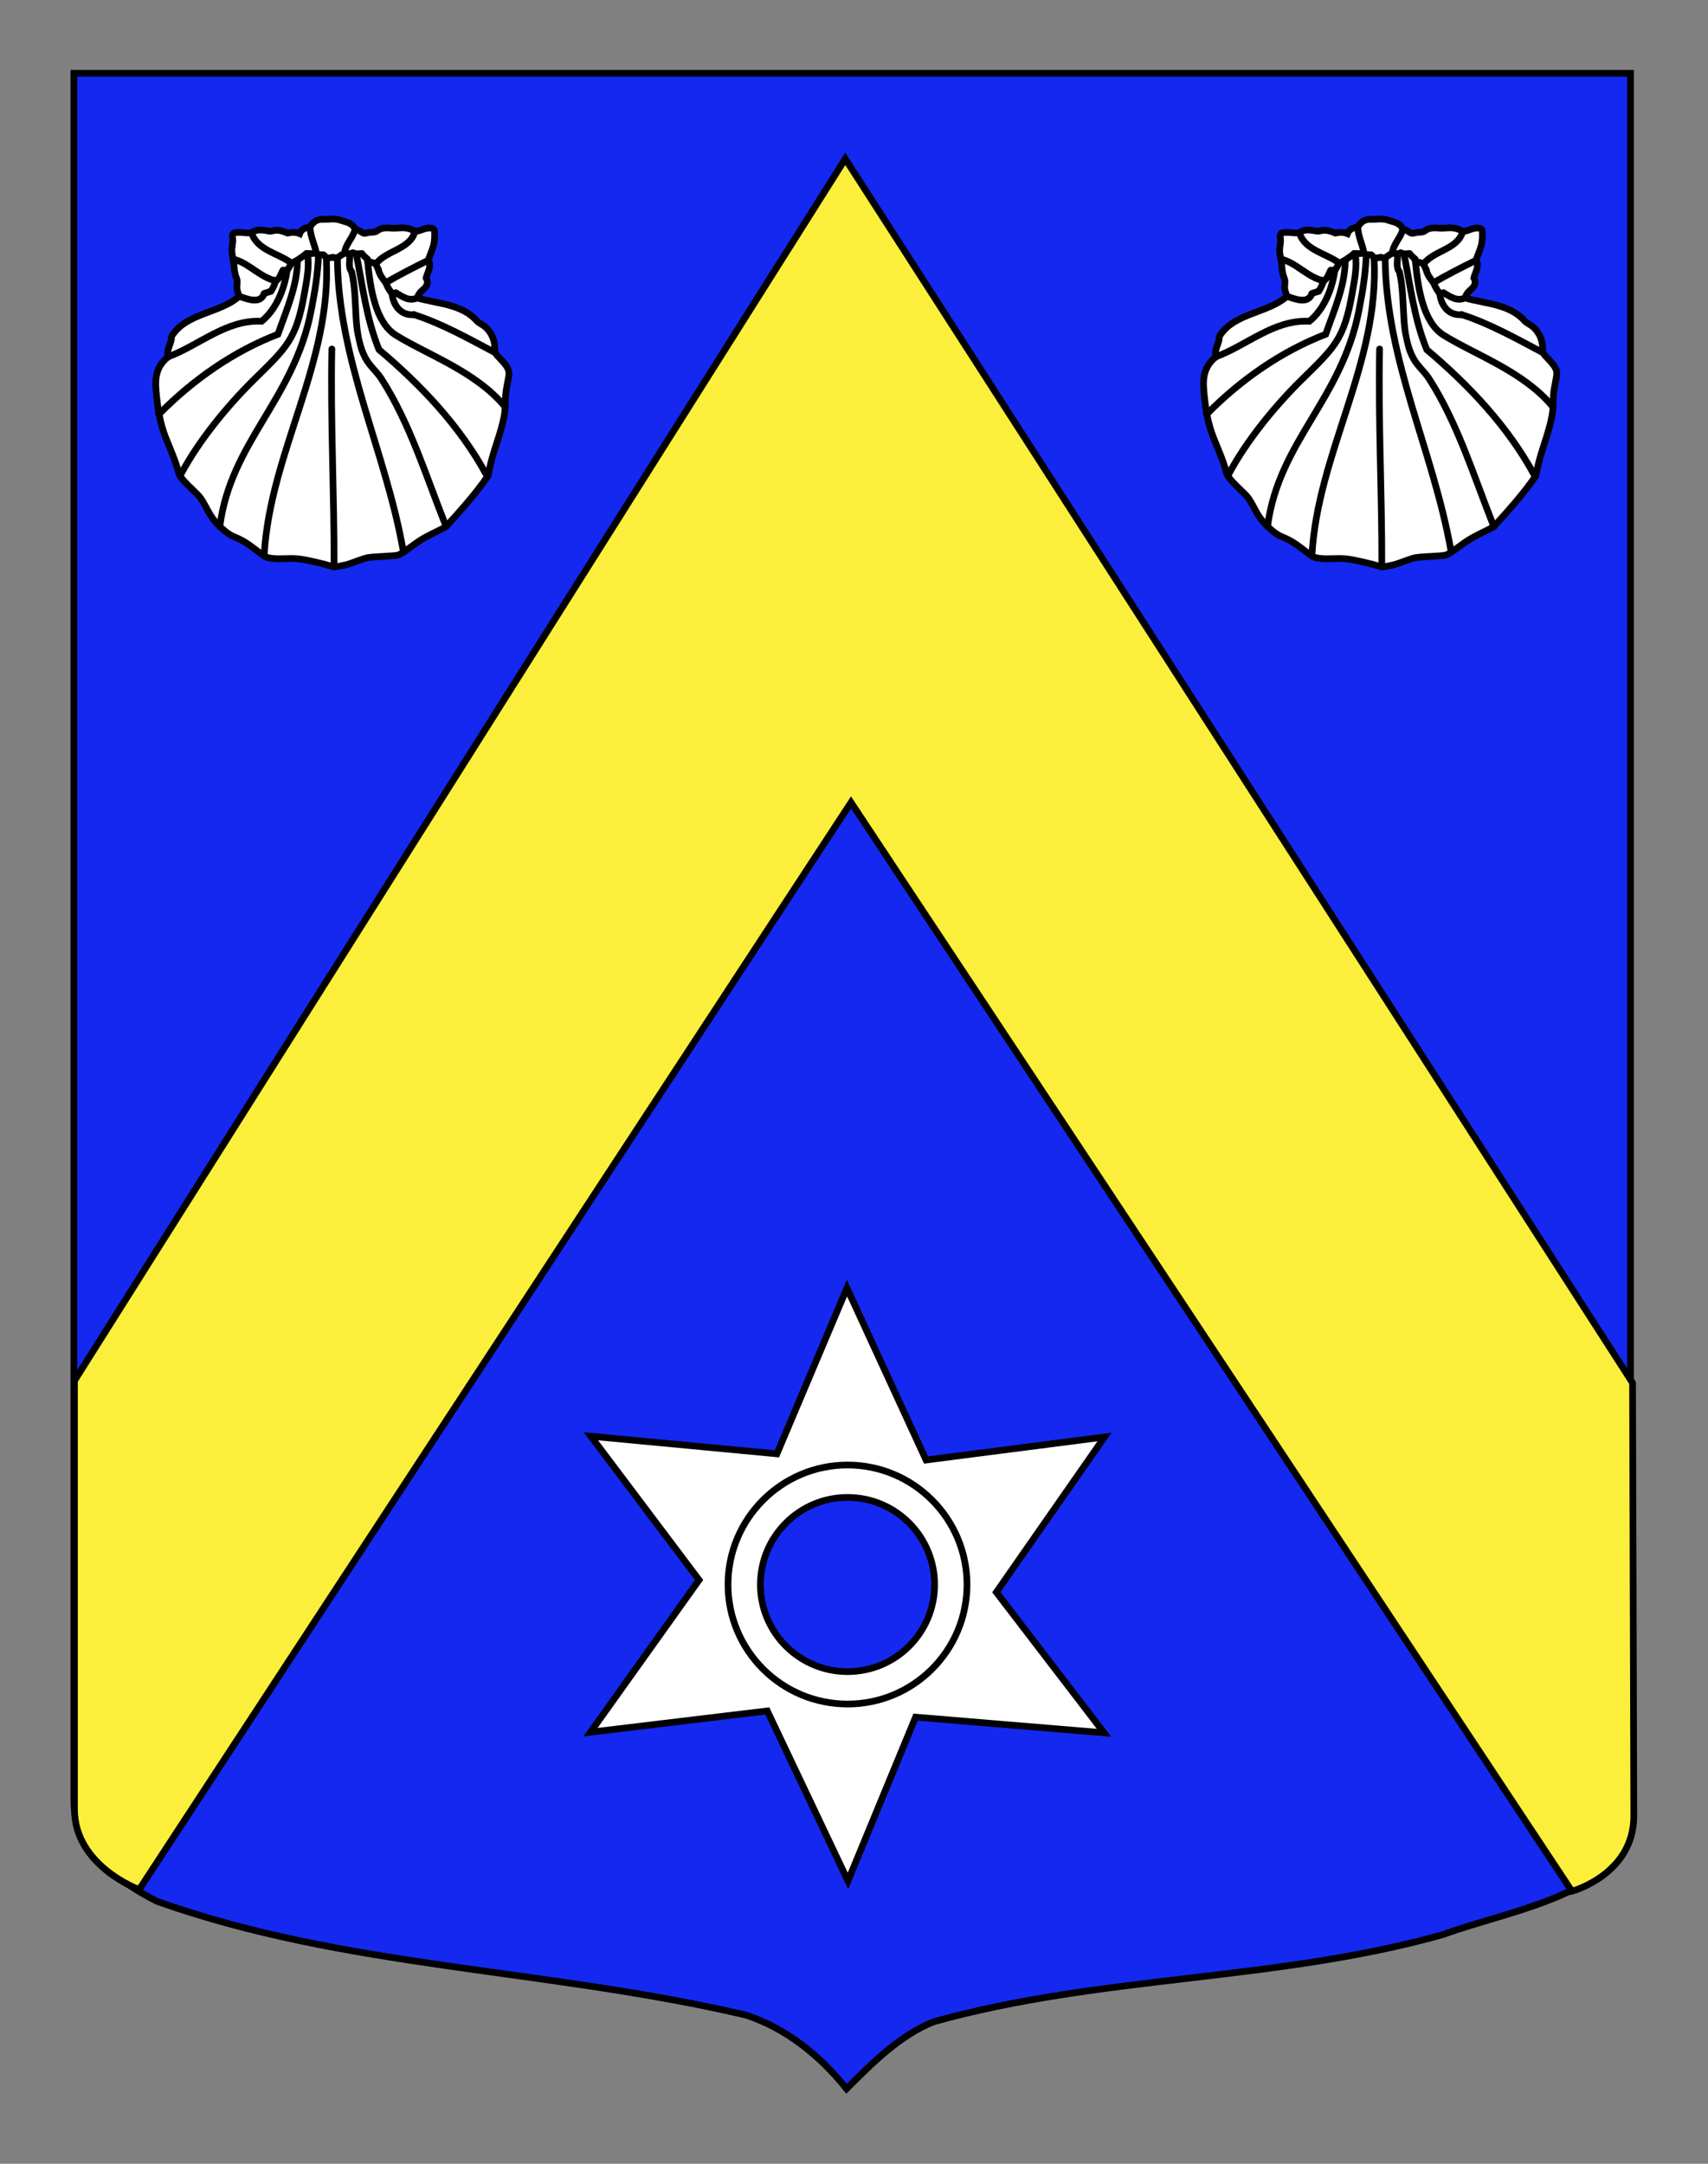 <?xml version="1.0" encoding="utf-8"?>
<!-- Generator: Adobe Illustrator 15.1.0, SVG Export Plug-In . SVG Version: 6.00 Build 0)  -->
<!DOCTYPE svg PUBLIC "-//W3C//DTD SVG 1.1//EN" "http://www.w3.org/Graphics/SVG/1.1/DTD/svg11.dtd">
<svg version="1.1" id="Calque_2" xmlns="http://www.w3.org/2000/svg" xmlns:xlink="http://www.w3.org/1999/xlink" x="0px" y="0px"
	 width="255.118px" height="323.149px" viewBox="0 0 255.118 323.149" enable-background="new 0 0 255.118 323.149"
	 xml:space="preserve">
<rect x="0" y="0" width="255.118" height="323.149" fill="#808080" stroke="none"/>
<path fill="#1428F0" stroke="#000000" d="M11.038,10.949c78,0,154.504,0,232.504,0c0,135.583,0,149.083,0,259.75
	c0,12.041-17.099,14.25-28.099,18.25c-25,7-51,6-76,13c-5,2-9,6-12.999,10c-4-5-9-9-15-11c-30-7-60-7-88-17c-6-3-12.406-8-12.406-15
	C11.038,245.408,11.038,147.324,11.038,10.949z"/>
<g>
	<g>
		<path fill="#FCEF3C" stroke="#000000" d="M243.851,206.531L126.256,23.724L11.122,206.197v64c0,8.5,9.666,12,9.666,12
			l106.325-162.354l107.675,162.604c0,0,9.249-2.5,9.249-11.25L243.851,206.531z"/>
	</g>
</g>
<g>
	<path fill-rule="evenodd" clip-rule="evenodd" fill="#FFFFFF" stroke="#000000" stroke-linecap="round" d="M63.713,42.636
		c0.187-0.371,0.142-0.763-0.063-1.117c0.144-0.622,0.5-1.195,0.527-1.843c0.011-0.284-0.054-0.561-0.196-0.809
		c0.081-0.279,0.181-0.551,0.284-0.823c0.206-0.542,0.428-1.083,0.545-1.654c0.116-0.568,0.119-1.221,0.104-1.798
		c-0.019-0.762-1.116-0.542-1.593-0.387c-0.536,0.174-1.061,0.479-1.585,0.205c-0.519-0.271-1.105-0.4-1.689-0.388
		c-0.577,0.013-1.063,0.093-1.646,0.042c-0.597-0.052-1.247-0.064-1.789,0.23c-0.306,0.166-0.356,0.321-0.722,0.36
		c-0.308,0.033-0.617,0.051-0.922,0.097c-0.395,0.059-0.505,0.204-0.861-0.022c-0.195-0.125-0.387-0.258-0.599-0.354
		c-0.304-0.137-0.396-0.072-0.576-0.367c-0.129-0.21-0.306-0.39-0.508-0.531c-0.468-0.325-1.126-0.425-1.65-0.609
		c-0.541-0.19-1.128-0.174-1.691-0.127c-0.505,0.042-1.139-0.052-1.611,0.117c-0.494,0.177-0.917,0.584-1.165,1.041
		c-0.694,0.105-1.289,0.332-1.546,0.994c-0.574-0.244-1.226-0.205-1.823-0.083c-0.58-0.256-1.215-0.474-1.858-0.412
		c-0.324,0.031-0.536,0.181-0.859,0.12c-0.249-0.046-0.497-0.093-0.748-0.125c-0.566-0.072-1.196-0.084-1.695,0.237
		c-0.467,0.301-1.346,0.076-1.92,0.087c-0.749,0.015-1.276-0.06-1.111,0.856c0.11,0.611-0.139,1.248-0.114,1.887
		c0.03,0.752,0.263,1.47,0.318,2.226c0.046,0.637,0.118,1.283,0.381,1.872c0.231,0.515-0.065,1.19,0.103,1.811
		c0.082,0.301,0.192,0.591,0.295,0.884c-0.17,0.151-0.349,0.293-0.533,0.426c-0.437,0.317-0.906,0.587-1.388,0.827
		c-1.775,0.882-3.724,1.365-5.474,2.303c-0.795,0.427-1.543,0.957-2.129,1.649c-0.266,0.314-0.683,0.751-0.611,1.174
		c-0.088,0.635-0.433,1.199-0.529,1.832c-0.042,0.274-0.026,0.554,0.06,0.819c-0.235,0.187-0.456,0.388-0.657,0.609
		c-0.352,0.386-0.639,0.829-0.837,1.314c-0.41,1.001-0.416,2.104-0.322,3.167c0.214,2.423,0.545,4.701,1.437,6.98
		c0.465,1.188,0.982,2.357,1.415,3.558c0.215,0.596,0.409,1.201,0.563,1.816c0.2,0.794,2.371,2.668,2.917,3.272
		c1.16,1.284,1.406,3.044,3.379,4.813c1.6,1.434,1.735,1.157,3.125,1.898c1.243,0.663,2.956,2.153,3.404,2.391
		c1.111,0.592,3.438,0.199,4.881,0.343c1.334,0.134,3.857,0.743,5.143,1.133c0.595,0.181,1.3-0.084,1.912-0.186
		c0.758-0.127,2.709-0.996,3.469-1.113c1.293-0.198,3.905-0.208,4.509-0.387c0.772-0.229,2.533-1.808,3.9-2.554
		c1.747-0.953,2.709-1.317,3.268-1.705c0.525-0.577,1.049-1.154,1.568-1.736c0.917-1.028,1.819-2.07,2.682-3.144
		c0.431-0.536,0.853-1.08,1.26-1.635c0.202-0.273,0.4-0.55,0.594-0.83c0.268-0.384,0.273-0.805,0.368-1.258
		c0.563-2.695,1.707-5.233,2.211-7.941c0.243-1.299,0.083-2.596,0.308-3.905c0.115-0.671,0.259-1.336,0.363-2.008
		c0.124-0.805-0.124-1.255-0.631-1.879C75,53.862,74.6,53.469,74.227,53.051c-0.446-0.503-0.283-0.839-0.344-1.475
		c-0.103-1.072-0.609-2.067-1.424-2.772c-0.397-0.344-0.927-0.527-1.269-0.911c-0.348-0.391-0.746-0.735-1.178-1.029
		c-0.933-0.633-2.006-1.022-3.089-1.312c-1.52-0.407-3.085-0.62-4.6-1.051C62.633,43.421,63.363,43.333,63.713,42.636z"/>
	<desc  id="desc4">Flag of Canton of Valais (Wallis)</desc>
	<g id="Nervures_bas">
		<path fill-rule="evenodd" clip-rule="evenodd" fill="#FFFFFF" stroke="#000000" stroke-linecap="round" d="M32.831,78.633
			c1.641-12.693,11.096-18.94,13.666-32.356c0.511-2.67,0.945-5.044,1.081-8.238"/>
		<path fill-rule="evenodd" clip-rule="evenodd" fill="#FFFFFF" stroke="#000000" stroke-linecap="round" d="M39.458,82.941
			c0.862-15.375,10.151-28.754,9.279-44.405"/>
		<path fill-rule="evenodd" clip-rule="evenodd" fill="#FFFFFF" stroke="#000000" stroke-linecap="round" d="M66.632,78.633
			c-2.967-7.42-5.369-15.384-9.683-22.087c-0.658-1.022-1.722-1.895-2.313-2.977c-2.108-3.86-1.077-8.523-2.106-12.978
			c-0.609-0.72-0.188-1.793-0.314-2.663"/>
		<path fill-rule="evenodd" clip-rule="evenodd" fill="#FFFFFF" stroke="#000000" stroke-linecap="round" d="M72.928,71.011
			c-0.094-0.038-0.189-0.076-0.284-0.113c-3.89-7.178-9.733-13.37-16.033-18.676c-1.889-4.622-2.436-9.474-3.4-14.294"/>
		<path fill-rule="evenodd" clip-rule="evenodd" fill="#FFFFFF" stroke="#000000" stroke-linecap="round" d="M75.496,60.821
			c-4.35-5.322-11.604-7.803-16.368-10.766c-3.079-1.914-3.834-7.081-4.215-11.007"/>
		<path fill-rule="evenodd" clip-rule="evenodd" fill="#FFFFFF" stroke="#000000" stroke-linecap="round" d="M27.033,70.81
			c2.664-5.017,6.956-10.219,10.798-14.01c4.984-4.918,6.436-6.02,7.671-13.175c0.285-1.649,0.754-3.749,0.418-5.751"/>
		<path fill-rule="evenodd" clip-rule="evenodd" fill="#FFFFFF" stroke="#000000" stroke-linecap="round" d="M49.897,84.681
			c0.039-10.872-0.546-21.664-0.332-32.558"/>
		<path fill-rule="evenodd" clip-rule="evenodd" fill="#FFFFFF" stroke="#000000" stroke-linecap="round" d="M60.217,82.202
			c-2.658-14.962-9.71-28.323-9.822-43.666"/>
		<path fill-rule="evenodd" clip-rule="evenodd" fill="#FFFFFF" stroke="#000000" stroke-linecap="round" d="M23.663,61.732
			c0.084-0.015,0.168-0.031,0.252-0.046c4.982-5.009,10.969-9.211,17.6-11.766c1.241-3.553,2.911-7.261,2.915-11.053"/>
		<path fill-rule="evenodd" clip-rule="evenodd" fill="#FFFFFF" stroke="#000000" stroke-linecap="round" d="M73.867,52.62
			c-3.811-2.011-7.899-4.312-12.04-5.633"/>
		<path fill-rule="evenodd" clip-rule="evenodd" fill="#FFFFFF" stroke="#000000" stroke-linecap="round" d="M61.827,46.986
			c-1.884,0.198-3.096-1.327-3.264-3.12"/>
		<path fill-rule="evenodd" clip-rule="evenodd" fill="#FFFFFF" stroke="#000000" stroke-linecap="round" d="M25.127,53.282
			c4.59-1.695,8.717-5.599,13.949-5.299c2.206-1.775,3.424-4.889,3.807-7.625"/>
	</g>
	<g id="Nervures_haut">
		<path fill-rule="evenodd" clip-rule="evenodd" fill="#FFFFFF" stroke="#000000" stroke-linecap="round" d="M48.738,38.536
			c0.331,0.006,0.663-0.051,0.994-0.111"/>
		<path fill-rule="evenodd" clip-rule="evenodd" fill="#FFFFFF" stroke="#000000" stroke-linecap="round" d="M47.246,37.818
			c0.11,0.05,0.221,0.135,0.332,0.221"/>
		<path fill-rule="evenodd" clip-rule="evenodd" fill="#FFFFFF" stroke="#000000" stroke-linecap="round" d="M47.578,38.039
			c0.326-0.008,0.537,0.003,0.743,0.015c0.132,0.079,0.274,0.278,0.417,0.482"/>
		<path fill-rule="evenodd" clip-rule="evenodd" fill="#FFFFFF" stroke="#000000" stroke-linecap="round" d="M49.731,38.425
			c0.221,0.061,0.442,0.087,0.663,0.111"/>
		<path fill-rule="evenodd" clip-rule="evenodd" fill="#FFFFFF" stroke="#000000" stroke-linecap="round" d="M50.395,38.536
			c0.299-0.3,0.821-0.563,1.077-0.746"/>
		<path fill-rule="evenodd" clip-rule="evenodd" fill="#FFFFFF" stroke="#000000" stroke-linecap="round" d="M45.921,37.873
			c0.448,0.008,0.955-0.009,1.325-0.055"/>
		<path fill-rule="evenodd" clip-rule="evenodd" fill="#FFFFFF" stroke="#000000" stroke-linecap="round" d="M47.246,37.818
			c-0.232-1.318-0.909-2.515-0.939-3.921"/>
		<path fill-rule="evenodd" clip-rule="evenodd" fill="#FFFFFF" stroke="#000000" stroke-linecap="round" d="M54.039,37.873
			c0.304,0.379,0.589,0.585,0.829,0.829"/>
		<path fill-rule="evenodd" clip-rule="evenodd" fill="#FFFFFF" stroke="#000000" stroke-linecap="round" d="M54.913,39.048
			c0.582,0.123,0.954,0.228,1.247,0.349"/>
		<path fill-rule="evenodd" clip-rule="evenodd" fill="#FFFFFF" stroke="#000000" stroke-linecap="round" d="M56.16,39.397
			c1.554-2.025,5.075-2.13,5.833-4.838"/>
		<path fill-rule="evenodd" clip-rule="evenodd" fill="#FFFFFF" stroke="#000000" stroke-linecap="round" d="M56.16,39.397
			c0.004,0.153,0.177,0.522,0.365,0.878"/>
		<path fill-rule="evenodd" clip-rule="evenodd" fill="#FFFFFF" stroke="#000000" stroke-linecap="round" d="M44.43,38.867
			c0.422-0.358,0.921-0.613,1.326-0.994"/>
		<path fill-rule="evenodd" clip-rule="evenodd" fill="#FFFFFF" stroke="#000000" stroke-linecap="round" d="M51.472,37.79
			c0.283,0.055,0.523,0.089,0.745,0.138"/>
		<path fill-rule="evenodd" clip-rule="evenodd" fill="#FFFFFF" stroke="#000000" stroke-linecap="round" d="M52.217,37.928
			c0.166-0.055,0.332-0.11,0.497-0.166"/>
		<path fill-rule="evenodd" clip-rule="evenodd" fill="#FFFFFF" stroke="#000000" stroke-linecap="round" d="M53.045,34.228
			c-0.313,1.294-1.456,2.244-1.574,3.562"/>
		<path fill-rule="evenodd" clip-rule="evenodd" fill="#FFFFFF" stroke="#000000" stroke-linecap="round" d="M42.883,40.358
			c0.252-0.311,0.434-0.661,0.635-1.077"/>
		<path fill-rule="evenodd" clip-rule="evenodd" fill="#FFFFFF" stroke="#000000" stroke-linecap="round" d="M43.518,39.282
			c-1.952-1.476-5.09-1.882-5.937-4.501"/>
		<path fill-rule="evenodd" clip-rule="evenodd" fill="#FFFFFF" stroke="#000000" stroke-linecap="round" d="M45.755,37.873
			c0.04-0.008,0.079-0.016,0.118-0.024"/>
		<path fill-rule="evenodd" clip-rule="evenodd" fill="#FFFFFF" stroke="#000000" stroke-linecap="round" d="M53.211,37.928
			c0.215-0.038,0.536-0.042,0.828-0.055"/>
		<path fill-rule="evenodd" clip-rule="evenodd" fill="#FFFFFF" stroke="#000000" stroke-linecap="round" d="M56.525,40.276
			c0.134,0.723,0.643,1.375,1.101,1.944"/>
		<path fill-rule="evenodd" clip-rule="evenodd" fill="#FFFFFF" stroke="#000000" stroke-linecap="round" d="M57.626,42.22
			c2.065-1.211,4.231-2.306,6.355-3.353"/>
		<path fill-rule="evenodd" clip-rule="evenodd" fill="#FFFFFF" stroke="#000000" stroke-linecap="round" d="M53.211,37.928
			c-0.166-0.055-0.331-0.11-0.497-0.166"/>
		<path fill-rule="evenodd" clip-rule="evenodd" fill="#FFFFFF" stroke="#000000" stroke-linecap="round" d="M54.913,39.048
			c-0.025-0.119-0.035-0.233-0.045-0.347"/>
		<path fill-rule="evenodd" clip-rule="evenodd" fill="#FFFFFF" stroke="#000000" stroke-linecap="round" d="M45.921,37.873
			c-0.016-0.008-0.032-0.016-0.047-0.024"/>
		<path fill-rule="evenodd" clip-rule="evenodd" fill="#FFFFFF" stroke="#000000" stroke-linecap="round" d="M40.453,43.507
			c0.399-0.56,0.609-1.116,0.745-1.574"/>
		<path fill-rule="evenodd" clip-rule="evenodd" fill="#FFFFFF" stroke="#000000" stroke-linecap="round" d="M41.198,41.933
			c-2.381-0.504-4.044-2.679-6.323-3.231"/>
		<path fill-rule="evenodd" clip-rule="evenodd" fill="#FFFFFF" stroke="#000000" stroke-linecap="round" d="M58.563,43.867
			c0.186-0.046,0.372-0.093,0.557-0.14"/>
		
			<line fill-rule="evenodd" clip-rule="evenodd" fill="#FFFFFF" stroke="#000000" stroke-linecap="round" x1="44.43" y1="38.867" x2="44.43" y2="38.867"/>
		<path fill-rule="evenodd" clip-rule="evenodd" fill="#FFFFFF" stroke="#000000" stroke-linecap="round" d="M44.43,38.867
			c-0.4,0.21-0.624,0.289-0.912,0.415"/>
		<path fill-rule="evenodd" clip-rule="evenodd" fill="#FFFFFF" stroke="#000000" stroke-linecap="round" d="M58.563,43.867
			c-0.322-0.435-0.675-0.922-0.938-1.647"/>
		<path fill-rule="evenodd" clip-rule="evenodd" fill="#FFFFFF" stroke="#000000" stroke-linecap="round" d="M42.883,40.358
			c-0.261,0-0.437,0-0.607,0"/>
		<path fill-rule="evenodd" clip-rule="evenodd" fill="#FFFFFF" stroke="#000000" stroke-linecap="round" d="M42.275,40.358
			c-0.346,0.529-0.433,1.258-1.077,1.574"/>
		<path fill-rule="evenodd" clip-rule="evenodd" fill="#FFFFFF" stroke="#000000" stroke-linecap="round" d="M35.731,44.252
			c1.172,0.394,3.161,1.247,3.728-0.414"/>
		<path fill-rule="evenodd" clip-rule="evenodd" fill="#FFFFFF" stroke="#000000" stroke-linecap="round" d="M40.453,43.507
			c-0.332,0.106-0.663,0.202-0.995,0.332"/>
		<path fill-rule="evenodd" clip-rule="evenodd" fill="#FFFFFF" stroke="#000000" stroke-linecap="round" d="M62.324,44.5
			c-1.236,0.549-2.189-0.185-3.203-0.773"/>
	</g>
</g>
<g>
	<path fill-rule="evenodd" clip-rule="evenodd" fill="#FFFFFF" stroke="#000000" stroke-linecap="round" d="M220.212,42.636
		c0.186-0.371,0.141-0.763-0.064-1.117c0.145-0.622,0.501-1.195,0.527-1.843c0.012-0.284-0.054-0.561-0.195-0.809
		c0.081-0.279,0.181-0.551,0.283-0.823c0.206-0.542,0.428-1.083,0.546-1.654c0.116-0.568,0.118-1.221,0.104-1.798
		c-0.02-0.762-1.117-0.542-1.594-0.387c-0.535,0.174-1.061,0.479-1.584,0.205c-0.52-0.271-1.105-0.4-1.689-0.388
		c-0.578,0.013-1.064,0.093-1.646,0.042c-0.598-0.052-1.246-0.064-1.789,0.23c-0.305,0.166-0.355,0.321-0.722,0.36
		c-0.308,0.033-0.616,0.051-0.923,0.097c-0.395,0.059-0.504,0.204-0.86-0.022c-0.194-0.125-0.387-0.258-0.599-0.354
		c-0.305-0.137-0.396-0.072-0.576-0.367c-0.129-0.21-0.305-0.39-0.508-0.531c-0.468-0.325-1.126-0.425-1.65-0.609
		c-0.54-0.19-1.128-0.174-1.691-0.127c-0.504,0.042-1.139-0.052-1.61,0.117c-0.494,0.177-0.917,0.584-1.165,1.041
		c-0.694,0.105-1.289,0.332-1.546,0.994c-0.573-0.244-1.226-0.205-1.823-0.083c-0.579-0.256-1.215-0.474-1.857-0.412
		c-0.324,0.031-0.537,0.181-0.859,0.12c-0.249-0.046-0.497-0.093-0.748-0.125c-0.566-0.072-1.196-0.084-1.695,0.237
		c-0.467,0.301-1.346,0.076-1.92,0.087c-0.748,0.015-1.275-0.06-1.111,0.856c0.11,0.611-0.139,1.248-0.113,1.887
		c0.03,0.752,0.263,1.47,0.318,2.226c0.046,0.637,0.117,1.283,0.381,1.872c0.23,0.515-0.064,1.19,0.104,1.811
		c0.081,0.301,0.191,0.591,0.295,0.884c-0.17,0.151-0.35,0.293-0.533,0.426c-0.437,0.317-0.905,0.587-1.388,0.827
		c-1.775,0.882-3.724,1.365-5.474,2.303c-0.795,0.427-1.543,0.957-2.129,1.649c-0.266,0.314-0.684,0.751-0.611,1.174
		c-0.088,0.635-0.433,1.199-0.529,1.832c-0.041,0.274-0.025,0.554,0.061,0.819c-0.235,0.187-0.457,0.388-0.658,0.609
		c-0.352,0.386-0.639,0.829-0.836,1.314c-0.41,1.001-0.416,2.104-0.322,3.167c0.214,2.423,0.545,4.701,1.437,6.98
		c0.466,1.188,0.981,2.357,1.415,3.558c0.215,0.596,0.408,1.201,0.563,1.816c0.2,0.794,2.371,2.668,2.917,3.272
		c1.16,1.284,1.406,3.044,3.379,4.813c1.6,1.434,1.736,1.157,3.125,1.898c1.243,0.663,2.956,2.153,3.404,2.391
		c1.111,0.592,3.438,0.199,4.881,0.343c1.335,0.134,3.857,0.743,5.143,1.133c0.596,0.181,1.301-0.084,1.912-0.186
		c0.758-0.127,2.709-0.996,3.469-1.113c1.293-0.198,3.905-0.208,4.51-0.387c0.771-0.229,2.532-1.808,3.899-2.554
		c1.747-0.953,2.709-1.317,3.268-1.705c0.524-0.577,1.049-1.154,1.568-1.736c0.917-1.028,1.819-2.07,2.682-3.144
		c0.431-0.536,0.853-1.08,1.261-1.635c0.201-0.273,0.399-0.55,0.594-0.83c0.268-0.384,0.273-0.805,0.367-1.258
		c0.563-2.695,1.707-5.233,2.212-7.941c0.243-1.299,0.083-2.596,0.308-3.905c0.115-0.671,0.259-1.336,0.363-2.008
		c0.123-0.805-0.125-1.255-0.632-1.879c-0.354-0.435-0.755-0.828-1.128-1.246c-0.446-0.503-0.283-0.839-0.344-1.475
		c-0.103-1.072-0.609-2.067-1.424-2.772c-0.397-0.344-0.928-0.527-1.27-0.911c-0.348-0.391-0.745-0.735-1.178-1.029
		c-0.934-0.633-2.006-1.022-3.089-1.312c-1.521-0.407-3.085-0.62-4.6-1.051C219.132,43.421,219.862,43.333,220.212,42.636z"/>
	<desc  id="desc4">Flag of Canton of Valais (Wallis)</desc>
	<g id="Nervures_bas_1_">
		<path fill-rule="evenodd" clip-rule="evenodd" fill="#FFFFFF" stroke="#000000" stroke-linecap="round" d="M189.33,78.633
			c1.642-12.693,11.096-18.94,13.666-32.356c0.512-2.67,0.945-5.044,1.081-8.238"/>
		<path fill-rule="evenodd" clip-rule="evenodd" fill="#FFFFFF" stroke="#000000" stroke-linecap="round" d="M195.958,82.941
			c0.862-15.375,10.151-28.754,9.279-44.405"/>
		<path fill-rule="evenodd" clip-rule="evenodd" fill="#FFFFFF" stroke="#000000" stroke-linecap="round" d="M223.131,78.633
			c-2.968-7.42-5.369-15.384-9.683-22.087c-0.658-1.022-1.723-1.895-2.312-2.977c-2.109-3.86-1.077-8.523-2.106-12.978
			c-0.608-0.72-0.188-1.793-0.313-2.663"/>
		<path fill-rule="evenodd" clip-rule="evenodd" fill="#FFFFFF" stroke="#000000" stroke-linecap="round" d="M229.427,71.011
			c-0.095-0.038-0.189-0.076-0.284-0.113c-3.89-7.178-9.733-13.37-16.032-18.676c-1.889-4.622-2.436-9.474-3.4-14.294"/>
		<path fill-rule="evenodd" clip-rule="evenodd" fill="#FFFFFF" stroke="#000000" stroke-linecap="round" d="M231.996,60.821
			c-4.351-5.322-11.605-7.803-16.369-10.766c-3.078-1.914-3.834-7.081-4.215-11.007"/>
		<path fill-rule="evenodd" clip-rule="evenodd" fill="#FFFFFF" stroke="#000000" stroke-linecap="round" d="M183.533,70.81
			c2.663-5.017,6.955-10.219,10.798-14.01c4.983-4.918,6.437-6.02,7.671-13.175c0.285-1.649,0.754-3.749,0.418-5.751"/>
		<path fill-rule="evenodd" clip-rule="evenodd" fill="#FFFFFF" stroke="#000000" stroke-linecap="round" d="M206.396,84.681
			c0.039-10.872-0.546-21.664-0.332-32.558"/>
		<path fill-rule="evenodd" clip-rule="evenodd" fill="#FFFFFF" stroke="#000000" stroke-linecap="round" d="M216.716,82.202
			c-2.658-14.962-9.711-28.323-9.822-43.666"/>
		<path fill-rule="evenodd" clip-rule="evenodd" fill="#FFFFFF" stroke="#000000" stroke-linecap="round" d="M180.162,61.732
			c0.085-0.015,0.169-0.031,0.253-0.046c4.982-5.009,10.97-9.211,17.6-11.766c1.241-3.553,2.911-7.261,2.915-11.053"/>
		<path fill-rule="evenodd" clip-rule="evenodd" fill="#FFFFFF" stroke="#000000" stroke-linecap="round" d="M230.366,52.62
			c-3.811-2.011-7.899-4.312-12.04-5.633"/>
		<path fill-rule="evenodd" clip-rule="evenodd" fill="#FFFFFF" stroke="#000000" stroke-linecap="round" d="M218.326,46.986
			c-1.884,0.198-3.096-1.327-3.264-3.12"/>
		<path fill-rule="evenodd" clip-rule="evenodd" fill="#FFFFFF" stroke="#000000" stroke-linecap="round" d="M181.626,53.282
			c4.59-1.695,8.717-5.599,13.948-5.299c2.206-1.775,3.424-4.889,3.808-7.625"/>
	</g>
	<g id="Nervures_haut_1_">
		<path fill-rule="evenodd" clip-rule="evenodd" fill="#FFFFFF" stroke="#000000" stroke-linecap="round" d="M205.237,38.536
			c0.331,0.006,0.663-0.051,0.993-0.111"/>
		<path fill-rule="evenodd" clip-rule="evenodd" fill="#FFFFFF" stroke="#000000" stroke-linecap="round" d="M203.746,37.818
			c0.109,0.05,0.221,0.135,0.331,0.221"/>
		<path fill-rule="evenodd" clip-rule="evenodd" fill="#FFFFFF" stroke="#000000" stroke-linecap="round" d="M204.077,38.039
			c0.325-0.008,0.537,0.003,0.743,0.015c0.132,0.079,0.273,0.278,0.417,0.482"/>
		<path fill-rule="evenodd" clip-rule="evenodd" fill="#FFFFFF" stroke="#000000" stroke-linecap="round" d="M206.23,38.425
			c0.222,0.061,0.442,0.087,0.664,0.111"/>
		<path fill-rule="evenodd" clip-rule="evenodd" fill="#FFFFFF" stroke="#000000" stroke-linecap="round" d="M206.894,38.536
			c0.299-0.3,0.82-0.563,1.076-0.746"/>
		<path fill-rule="evenodd" clip-rule="evenodd" fill="#FFFFFF" stroke="#000000" stroke-linecap="round" d="M202.419,37.873
			c0.448,0.008,0.955-0.009,1.326-0.055"/>
		<path fill-rule="evenodd" clip-rule="evenodd" fill="#FFFFFF" stroke="#000000" stroke-linecap="round" d="M203.746,37.818
			c-0.232-1.318-0.909-2.515-0.939-3.921"/>
		<path fill-rule="evenodd" clip-rule="evenodd" fill="#FFFFFF" stroke="#000000" stroke-linecap="round" d="M210.539,37.873
			c0.303,0.379,0.589,0.585,0.828,0.829"/>
		<path fill-rule="evenodd" clip-rule="evenodd" fill="#FFFFFF" stroke="#000000" stroke-linecap="round" d="M211.412,39.048
			c0.582,0.123,0.955,0.228,1.248,0.349"/>
		<path fill-rule="evenodd" clip-rule="evenodd" fill="#FFFFFF" stroke="#000000" stroke-linecap="round" d="M212.66,39.397
			c1.553-2.025,5.074-2.13,5.832-4.838"/>
		<path fill-rule="evenodd" clip-rule="evenodd" fill="#FFFFFF" stroke="#000000" stroke-linecap="round" d="M212.66,39.397
			c0.004,0.153,0.176,0.522,0.364,0.878"/>
		<path fill-rule="evenodd" clip-rule="evenodd" fill="#FFFFFF" stroke="#000000" stroke-linecap="round" d="M200.929,38.867
			c0.422-0.358,0.92-0.613,1.325-0.994"/>
		<path fill-rule="evenodd" clip-rule="evenodd" fill="#FFFFFF" stroke="#000000" stroke-linecap="round" d="M207.97,37.79
			c0.283,0.055,0.523,0.089,0.746,0.138"/>
		<path fill-rule="evenodd" clip-rule="evenodd" fill="#FFFFFF" stroke="#000000" stroke-linecap="round" d="M208.716,37.928
			c0.165-0.055,0.331-0.11,0.496-0.166"/>
		<path fill-rule="evenodd" clip-rule="evenodd" fill="#FFFFFF" stroke="#000000" stroke-linecap="round" d="M209.544,34.228
			c-0.313,1.294-1.455,2.244-1.574,3.562"/>
		<path fill-rule="evenodd" clip-rule="evenodd" fill="#FFFFFF" stroke="#000000" stroke-linecap="round" d="M199.382,40.358
			c0.252-0.311,0.434-0.661,0.635-1.077"/>
		<path fill-rule="evenodd" clip-rule="evenodd" fill="#FFFFFF" stroke="#000000" stroke-linecap="round" d="M200.017,39.282
			c-1.951-1.476-5.09-1.882-5.938-4.501"/>
		<path fill-rule="evenodd" clip-rule="evenodd" fill="#FFFFFF" stroke="#000000" stroke-linecap="round" d="M202.254,37.873
			c0.04-0.008,0.079-0.016,0.118-0.024"/>
		<path fill-rule="evenodd" clip-rule="evenodd" fill="#FFFFFF" stroke="#000000" stroke-linecap="round" d="M209.71,37.928
			c0.215-0.038,0.535-0.042,0.828-0.055"/>
		<path fill-rule="evenodd" clip-rule="evenodd" fill="#FFFFFF" stroke="#000000" stroke-linecap="round" d="M213.024,40.276
			c0.134,0.723,0.643,1.375,1.101,1.944"/>
		<path fill-rule="evenodd" clip-rule="evenodd" fill="#FFFFFF" stroke="#000000" stroke-linecap="round" d="M214.125,42.22
			c2.066-1.211,4.231-2.306,6.355-3.353"/>
		<path fill-rule="evenodd" clip-rule="evenodd" fill="#FFFFFF" stroke="#000000" stroke-linecap="round" d="M209.71,37.928
			c-0.166-0.055-0.332-0.11-0.498-0.166"/>
		<path fill-rule="evenodd" clip-rule="evenodd" fill="#FFFFFF" stroke="#000000" stroke-linecap="round" d="M211.412,39.048
			c-0.024-0.119-0.035-0.233-0.045-0.347"/>
		<path fill-rule="evenodd" clip-rule="evenodd" fill="#FFFFFF" stroke="#000000" stroke-linecap="round" d="M202.419,37.873
			c-0.016-0.008-0.031-0.016-0.047-0.024"/>
		<path fill-rule="evenodd" clip-rule="evenodd" fill="#FFFFFF" stroke="#000000" stroke-linecap="round" d="M196.953,43.507
			c0.398-0.56,0.609-1.116,0.744-1.574"/>
		<path fill-rule="evenodd" clip-rule="evenodd" fill="#FFFFFF" stroke="#000000" stroke-linecap="round" d="M197.697,41.933
			c-2.381-0.504-4.044-2.679-6.322-3.231"/>
		<path fill-rule="evenodd" clip-rule="evenodd" fill="#FFFFFF" stroke="#000000" stroke-linecap="round" d="M215.062,43.867
			c0.186-0.046,0.372-0.093,0.558-0.14"/>
		
			<line fill-rule="evenodd" clip-rule="evenodd" fill="#FFFFFF" stroke="#000000" stroke-linecap="round" x1="200.929" y1="38.867" x2="200.929" y2="38.867"/>
		<path fill-rule="evenodd" clip-rule="evenodd" fill="#FFFFFF" stroke="#000000" stroke-linecap="round" d="M200.929,38.867
			c-0.4,0.21-0.625,0.289-0.912,0.415"/>
		<path fill-rule="evenodd" clip-rule="evenodd" fill="#FFFFFF" stroke="#000000" stroke-linecap="round" d="M215.062,43.867
			c-0.321-0.435-0.674-0.922-0.938-1.647"/>
		<path fill-rule="evenodd" clip-rule="evenodd" fill="#FFFFFF" stroke="#000000" stroke-linecap="round" d="M199.382,40.358
			c-0.262,0-0.438,0-0.607,0"/>
		<path fill-rule="evenodd" clip-rule="evenodd" fill="#FFFFFF" stroke="#000000" stroke-linecap="round" d="M198.775,40.358
			c-0.347,0.529-0.434,1.258-1.078,1.574"/>
		<path fill-rule="evenodd" clip-rule="evenodd" fill="#FFFFFF" stroke="#000000" stroke-linecap="round" d="M192.23,44.252
			c1.172,0.394,3.161,1.247,3.728-0.414"/>
		<path fill-rule="evenodd" clip-rule="evenodd" fill="#FFFFFF" stroke="#000000" stroke-linecap="round" d="M196.953,43.507
			c-0.332,0.106-0.664,0.202-0.995,0.332"/>
		<path fill-rule="evenodd" clip-rule="evenodd" fill="#FFFFFF" stroke="#000000" stroke-linecap="round" d="M218.823,44.5
			c-1.236,0.549-2.189-0.185-3.203-0.773"/>
	</g>
</g>
<g>
	<path fill="#FFFFFF" stroke="#000000" d="M126.505,192.371l-10.459,24.75l-27.79-2.624l16.16,21.465L88.2,258.691l26.412-3.171
		l12.045,25.392l10.099-24.467l28.149,2.341l-16.085-20.993l16.16-23.184l-26.656,3.437L126.505,192.371z M126.598,223.633
		c7.182,0,12.999,5.834,12.999,13.017c0,7.182-5.817,13.001-12.999,13.001c-7.183,0-13.017-5.818-13.017-13.001
		S119.416,223.633,126.598,223.633z"/>
	<path fill="none" stroke="#000000" d="M126.598,218.794c-9.853,0-17.856,8.003-17.856,17.855s8.004,17.841,17.856,17.841
		c9.851,0,17.839-7.988,17.839-17.841S136.449,218.794,126.598,218.794z"/>
</g>
</svg>
